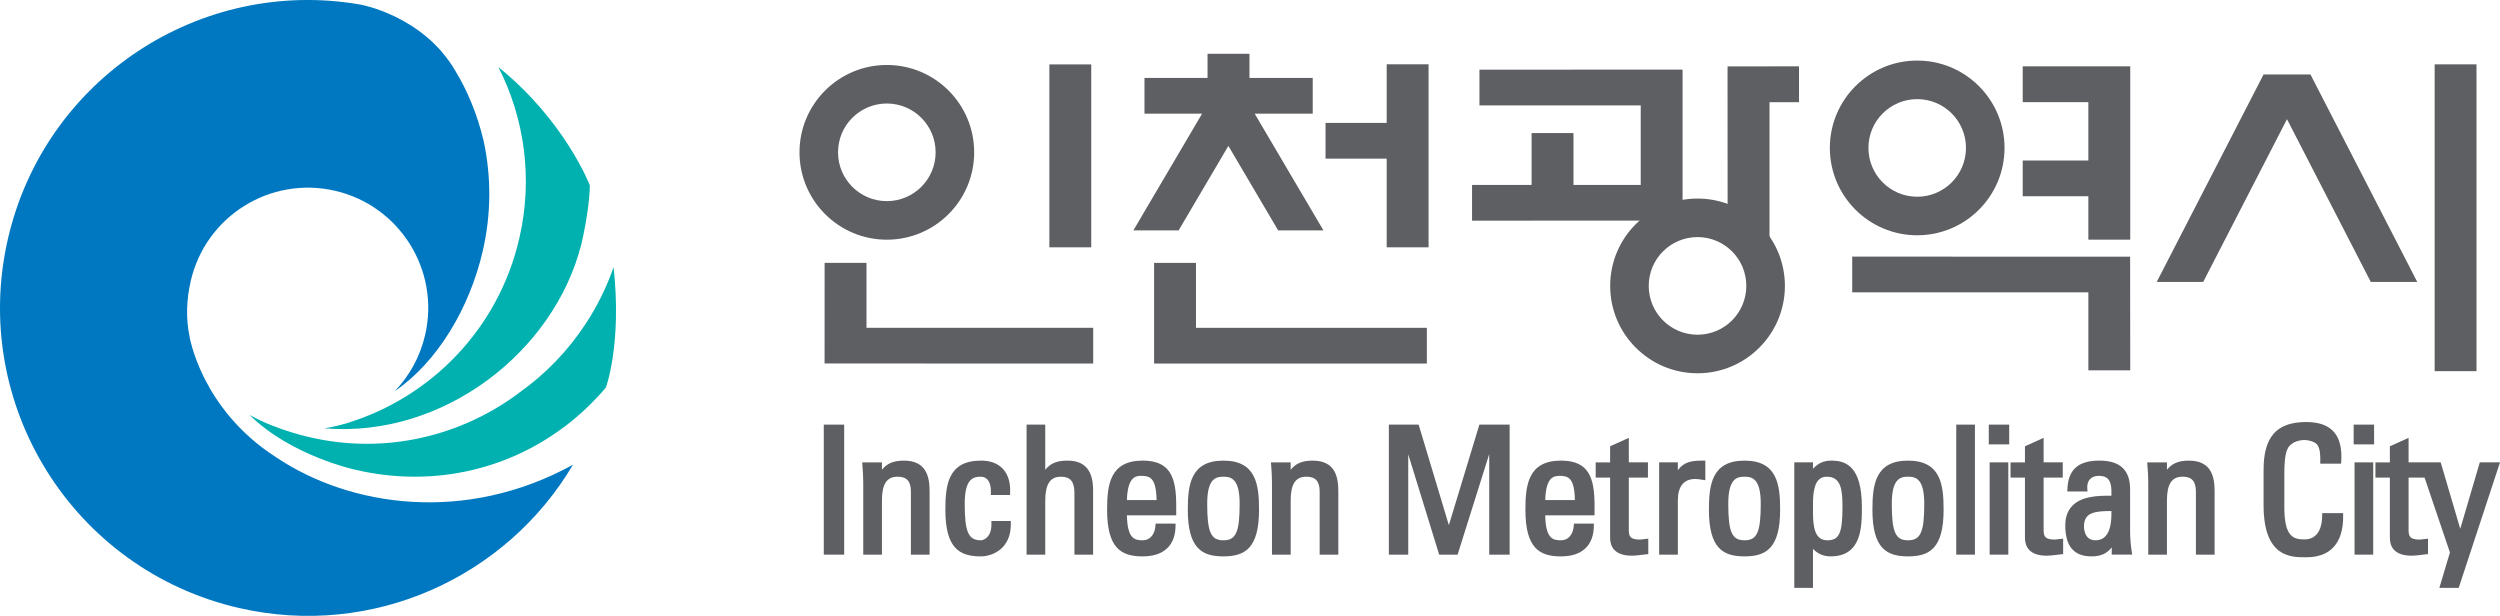 <?xml version="1.0" encoding="utf-8"?>
<!-- Generator: Adobe Illustrator 16.0.0, SVG Export Plug-In . SVG Version: 6.00 Build 0)  -->
<!DOCTYPE svg PUBLIC "-//W3C//DTD SVG 1.1//EN" "http://www.w3.org/Graphics/SVG/1.1/DTD/svg11.dtd">
<svg version="1.1" id="레이어_1" xmlns="http://www.w3.org/2000/svg" xmlns:xlink="http://www.w3.org/1999/xlink" x="0px"
	 y="0px" width="230px" height="56.661px" viewBox="0 0 230 56.661" enable-background="new 0 0 230 56.661" xml:space="preserve">
<g>
	<defs>
		<rect id="SVGID_1_" width="230" height="56.661"/>
	</defs>
	<clipPath id="SVGID_2_">
		<use xlink:href="#SVGID_1_"  overflow="visible"/>
	</clipPath>
	<path clip-path="url(#SVGID_2_)" fill="#0078C1" d="M25.379,42.053c6.786,4.572,17.419,6.164,27.335,0.701
		c-6.11,10.337-18.408,16.016-30.73,13.181C6.735,52.427-2.779,37.226,0.727,21.979C4.115,7.242,18.433-2.141,33.153,0.42
		c0,0,5.777,1.001,8.746,6.111c1.117,1.839,2.007,3.98,2.588,6.396l0.012,0.056c0.694,3.228,0.709,6.658-0.081,10.089
		c-1.217,5.3-4.207,10.258-8.096,12.911l-0.024,0.024c1.349-1.395,2.347-3.17,2.817-5.199c1.37-5.953-2.349-11.89-8.302-13.26
		c-5.961-1.37-11.893,2.346-13.266,8.305c-0.396,1.721-0.449,3.433-0.122,5.041C17.425,30.895,18.471,37.615,25.379,42.053"/>
	<path clip-path="url(#SVGID_2_)" fill="#00B1B0" d="M22.958,38.175c2.546,1.427,5.607,2.064,5.607,2.064
		c6.941,1.602,13.912-0.141,19.201-4.106l0.032-0.03c2.359-1.671,4.449-3.806,6.122-6.373c1.073-1.644,1.912-3.368,2.529-5.145
		c0.78,7.069-0.706,11.064-0.706,11.064c-1.956,2.332-4.002,3.746-4.002,3.746c-5.268,3.896-12.078,5.429-18.959,3.843
		C32.782,43.238,26.833,41.993,22.958,38.175"/>
	<path clip-path="url(#SVGID_2_)" fill="#00B1B0" d="M29.909,39.411c10.857,0.875,21.043-7,23.568-16.917c0,0,0.76-3.126,0.787-5.44
		c0,0-2.26-5.922-8.406-10.875c2.382,4.687,3.195,10.208,1.923,15.729c-1.923,8.379-8.156,14.644-15.815,17.006
		c-0.646,0.195-1.363,0.375-2.066,0.481L29.909,39.411z"/>
	<rect x="96.542" y="5.926" clip-path="url(#SVGID_2_)" fill="#5E5F62" width="3.852" height="16.827"/>
	<rect x="223.988" y="5.92" clip-path="url(#SVGID_2_)" fill="#5E5F62" width="3.85" height="28.227"/>
	<polygon clip-path="url(#SVGID_2_)" fill="#5E5F62" points="127.575,5.915 127.575,11.307 121.95,11.307 121.95,14.595 
		127.575,14.595 127.575,22.753 131.429,22.753 131.429,5.915 	"/>
	<polygon clip-path="url(#SVGID_2_)" fill="#5E5F62" points="121.756,21.196 115.429,10.456 120.771,10.456 120.771,7.167 
		114.95,7.167 114.95,4.949 111.094,4.949 111.094,7.167 105.292,7.167 105.292,10.456 110.593,10.456 104.269,21.196 
		108.434,21.196 113.011,13.421 117.59,21.196 	"/>
	<polygon clip-path="url(#SVGID_2_)" fill="#5E5F62" points="222.387,25.937 212.563,6.853 212.521,6.853 208.286,6.853 
		208.247,6.853 198.418,25.937 202.694,25.937 210.403,10.964 218.113,25.937 	"/>
	<polygon clip-path="url(#SVGID_2_)" fill="#5E5F62" points="170.403,23.608 170.403,26.895 192.129,26.895 192.129,34.072 
		195.982,34.072 195.971,23.614 	"/>
	<polygon clip-path="url(#SVGID_2_)" fill="#5E5F62" points="79.717,24.186 75.864,24.186 75.861,33.439 100.576,33.447 
		100.576,30.159 79.717,30.159 	"/>
	<polygon clip-path="url(#SVGID_2_)" fill="#5E5F62" points="131.271,30.159 110.03,30.159 110.03,24.186 106.177,24.186 
		106.177,33.447 131.271,33.447 	"/>
	<polygon clip-path="url(#SVGID_2_)" fill="#5E5F62" points="186.09,6.102 186.09,9.398 192.129,9.398 192.129,14.767 
		186.09,14.767 186.09,18.055 192.129,18.055 192.129,22.048 195.982,22.048 195.982,6.102 	"/>
	<polygon clip-path="url(#SVGID_2_)" fill="#5E5F62" points="158.934,6.111 158.942,21.887 162.795,21.887 162.795,9.404 
		165.508,9.404 165.508,6.102 	"/>
	<polygon clip-path="url(#SVGID_2_)" fill="#5E5F62" points="136.109,9.696 150.947,9.696 150.947,17.012 144.76,17.012 
		144.76,12.245 140.907,12.245 140.907,17.012 135.428,17.012 135.428,20.3 154.797,20.294 154.797,6.403 136.109,6.409 	"/>
	<path clip-path="url(#SVGID_2_)" fill="#5E5F62" d="M81.587,5.977c-4.437,0-8.034,3.6-8.034,8.037c0,4.436,3.597,8.037,8.034,8.037
		c4.44,0,8.037-3.601,8.037-8.037C89.625,9.577,86.027,5.977,81.587,5.977 M81.587,18.504c-2.478,0-4.488-2.01-4.488-4.49
		c0-2.481,2.01-4.491,4.488-4.491c2.48,0,4.49,2.01,4.49,4.491C86.077,16.494,84.067,18.504,81.587,18.504"/>
	<path clip-path="url(#SVGID_2_)" fill="#5E5F62" d="M176.383,5.572c-4.437,0-8.037,3.599-8.037,8.036s3.601,8.038,8.037,8.038
		c4.438,0,8.034-3.601,8.034-8.038S180.82,5.572,176.383,5.572 M176.383,18.099c-2.48,0-4.487-2.013-4.487-4.491
		c0-2.477,2.007-4.487,4.487-4.487s4.487,2.01,4.487,4.487C180.87,16.086,178.863,18.099,176.383,18.099"/>
	<path clip-path="url(#SVGID_2_)" fill="#5E5F62" d="M156.173,18.267c-4.437,0-8.037,3.599-8.037,8.036s3.601,8.038,8.037,8.038
		s8.038-3.601,8.038-8.038S160.609,18.267,156.173,18.267 M156.173,30.793c-2.48,0-4.49-2.01-4.49-4.491c0-2.48,2.01-4.49,4.49-4.49
		s4.488,2.01,4.488,4.49C160.661,28.783,158.653,30.793,156.173,30.793"/>
	<polygon clip-path="url(#SVGID_2_)" fill="#5E5F62" points="75.992,39.065 75.787,39.065 75.787,39.271 75.787,50.824 
		75.787,51.027 75.992,51.027 77.463,51.027 77.665,51.027 77.665,50.824 77.665,39.271 77.665,39.065 77.463,39.065 	"/>
	<path clip-path="url(#SVGID_2_)" fill="#5E5F62" d="M83.159,42.377c-0.938,0-1.545,0.247-2.021,0.84v-0.475v-0.204h-0.206h-1.391
		h-0.22l0.018,0.223c0.054,0.638,0.08,1.165,0.08,1.661v6.402v0.203h0.202h1.311h0.206v-0.203V46.04
		c0-1.508,0.443-2.184,1.443-2.184c0.846,0,1.222,0.423,1.222,1.366v5.602v0.203h0.202h1.313h0.205v-0.203v-5.602
		C85.523,43.898,85.255,42.377,83.159,42.377"/>
	<path clip-path="url(#SVGID_2_)" fill="#5E5F62" d="M92.792,47.931h-1.378h-0.208l0.005,0.211c0.018,0.557-0.113,0.998-0.384,1.274
		c-0.221,0.229-0.476,0.292-0.581,0.292c-1.155,0-1.492-0.757-1.492-3.365c0-2.293,0.771-2.486,1.492-2.486
		c0.128,0,0.373,0.033,0.575,0.237c0.239,0.244,0.357,0.674,0.342,1.236l-0.006,0.209h0.209h1.361h0.196l0.009-0.197
		c0.041-0.959-0.187-1.705-0.681-2.224c-0.472-0.492-1.144-0.742-2.005-0.742c-3.022,0-3.272,2.237-3.272,4.527
		c0,3.555,1.307,4.285,3.272,4.285c0.569,0,1.385-0.215,1.974-0.816c0.534-0.545,0.796-1.302,0.775-2.243l-0.003-0.198H92.792z"/>
	<path clip-path="url(#SVGID_2_)" fill="#5E5F62" d="M98.215,42.377c-0.843,0-1.501,0.161-2.052,0.84v-3.946v-0.205h-0.202h-1.313
		h-0.203v0.205v11.554v0.203h0.203h1.313h0.202v-0.203v-4.755c0-1.527,0.447-2.213,1.445-2.213c0.866,0,1.238,0.447,1.238,1.495
		v5.473v0.203h0.202h1.313h0.204v-0.203v-5.729C100.565,43.267,99.796,42.377,98.215,42.377"/>
	<path clip-path="url(#SVGID_2_)" fill="#5E5F62" d="M105.128,42.376c-3.022,0-3.275,2.237-3.275,4.527
		c0,3.555,1.307,4.285,3.275,4.285c1.933,0,3.006-0.998,3.023-2.812v-0.206h-0.206h-1.44h-0.192l-0.012,0.191
		c-0.038,0.651-0.374,1.346-1.205,1.346c-0.754,0-1.379-0.194-1.42-2.299h4.332h0.205v-0.203V46.52
		C108.213,43.96,107.699,42.376,105.128,42.376 M105.001,43.779c0.801,0,1.367,0.181,1.405,2.229h-2.73
		C103.738,43.785,104.557,43.779,105.001,43.779"/>
	<path clip-path="url(#SVGID_2_)" fill="#5E5F62" d="M112.552,42.377c-3.022,0-3.275,2.236-3.275,4.526
		c0,3.555,1.31,4.284,3.275,4.284c1.969,0,3.279-0.729,3.279-4.284C115.831,44.613,115.578,42.377,112.552,42.377 M112.552,49.708
		c-1.155,0-1.489-0.756-1.489-3.365c0-2.292,0.769-2.486,1.489-2.486c0.724,0,1.495,0.194,1.495,2.486
		C114.047,48.952,113.711,49.708,112.552,49.708"/>
	<path clip-path="url(#SVGID_2_)" fill="#5E5F62" d="M120.762,42.377c-0.936,0-1.543,0.247-2.019,0.84v-0.475v-0.204h-0.205h-1.392
		h-0.223l0.021,0.223c0.053,0.616,0.078,1.159,0.078,1.661v6.402v0.203h0.205h1.311h0.205v-0.203V46.04
		c0-1.508,0.443-2.184,1.444-2.184c0.843,0,1.221,0.423,1.221,1.366v5.602v0.203h0.202h1.313h0.203v-0.203v-5.602
		C123.126,43.898,122.858,42.377,120.762,42.377"/>
	<polygon clip-path="url(#SVGID_2_)" fill="#5E5F62" points="136.252,39.065 136.103,39.065 136.059,39.211 133.295,48.317 
		130.559,39.211 130.517,39.065 130.365,39.065 127.98,39.065 127.775,39.065 127.775,39.271 127.775,50.824 127.775,51.027 
		127.98,51.027 129.356,51.027 129.558,51.027 129.558,50.824 129.558,41.796 132.36,50.884 132.405,51.027 132.554,51.027 
		133.951,51.027 134.1,51.027 134.144,50.884 137.008,41.775 137.008,50.824 137.008,51.027 137.211,51.027 138.685,51.027 
		138.887,51.027 138.887,50.824 138.887,39.271 138.887,39.065 138.685,39.065 	"/>
	<path clip-path="url(#SVGID_2_)" fill="#5E5F62" d="M143.613,42.376c-3.023,0-3.275,2.237-3.275,4.527
		c0,3.555,1.311,4.285,3.275,4.285c1.933,0,3.004-0.998,3.021-2.812v-0.206h-0.205h-1.44h-0.191l-0.012,0.191
		c-0.039,0.651-0.375,1.346-1.205,1.346c-0.755,0-1.38-0.194-1.421-2.299h4.332h0.206v-0.203V46.52
		C146.698,43.96,146.184,42.376,143.613,42.376 M143.485,43.779c0.801,0,1.367,0.181,1.404,2.229h-2.727
		C142.222,43.972,142.872,43.779,143.485,43.779"/>
	<path clip-path="url(#SVGID_2_)" fill="#5E5F62" d="M151.156,49.612c-0.141,0.015-0.259,0.03-0.312,0.03
		c-0.993,0-0.993-0.447-0.993-0.966v-4.739h1.554h0.206v-0.203v-0.991v-0.206h-0.206h-1.554V40.6v-0.316l-0.288,0.128l-1.314,0.592
		l-0.119,0.055v0.131v1.349h-1.122h-0.206v0.206v0.991v0.203h0.206h1.122v5.541c0,0.751,0.35,1.644,2.014,1.644
		c0.273,0,0.545-0.036,0.807-0.068c0.166-0.023,0.337-0.048,0.504-0.06l0.187-0.015v-0.188v-1.009v-0.229l-0.227,0.025
		L151.156,49.612z"/>
	<path clip-path="url(#SVGID_2_)" fill="#5E5F62" d="M154.362,43.255v-0.512v-0.206h-0.205h-1.31h-0.206v0.206v8.081v0.203h0.206
		h1.31h0.205v-0.203v-4.771c0-1.318,0.545-1.988,1.62-1.988c0.107,0,0.206,0.015,0.309,0.026c0.016,0.003,0.133,0.021,0.133,0.021
		c0.08,0.009,0.16,0.021,0.231,0.033l0.235,0.035v-0.237v-1.361v-0.206h-0.205C155.688,42.376,154.94,42.46,154.362,43.255"/>
	<path clip-path="url(#SVGID_2_)" fill="#5E5F62" d="M160.497,42.377c-3.022,0-3.276,2.236-3.276,4.526
		c0,3.555,1.308,4.284,3.276,4.284c1.965,0,3.275-0.729,3.275-4.284C163.772,44.613,163.52,42.377,160.497,42.377 M160.497,49.708
		c-1.159,0-1.496-0.756-1.496-3.365c0-2.292,0.772-2.486,1.496-2.486c0.72,0,1.492,0.194,1.492,2.486
		C161.989,48.952,161.652,49.708,160.497,49.708"/>
	<path clip-path="url(#SVGID_2_)" fill="#5E5F62" d="M168.479,42.376c-0.696,0-1.241,0.25-1.685,0.755v-0.389v-0.205h-0.203h-1.313
		h-0.203v0.205V53.88v0.202h0.203h1.313h0.203V53.88v-3.381c0.446,0.456,0.978,0.688,1.619,0.688c2.879,0,2.879-2.733,2.879-4.541
		C171.293,42.862,169.79,42.376,168.479,42.376 M169.507,46.646c0,2.403-0.298,3.061-1.393,3.061c-1.159,0-1.319-1.237-1.319-2.581
		v-0.279c-0.009-0.911-0.018-2.156,0.53-2.707c0.187-0.191,0.428-0.283,0.741-0.283C169.401,43.856,169.507,45.119,169.507,46.646"
		/>
	<path clip-path="url(#SVGID_2_)" fill="#5E5F62" d="M175.537,42.377c-3.021,0-3.274,2.236-3.274,4.526
		c0,3.555,1.31,4.284,3.274,4.284c1.968,0,3.275-0.729,3.275-4.284C178.813,44.613,178.56,42.377,175.537,42.377 M175.537,49.708
		c-1.158,0-1.492-0.756-1.492-3.365c0-2.292,0.771-2.486,1.492-2.486c0.725,0,1.495,0.194,1.495,2.486
		C177.032,48.952,176.696,49.708,175.537,49.708"/>
	<polygon clip-path="url(#SVGID_2_)" fill="#5E5F62" points="180.177,39.065 179.975,39.065 179.975,39.271 179.975,50.824 
		179.975,51.027 180.177,51.027 181.489,51.027 181.694,51.027 181.694,50.824 181.694,39.271 181.694,39.065 181.489,39.065 	"/>
	<polygon clip-path="url(#SVGID_2_)" fill="#5E5F62" points="183.169,39.065 182.967,39.065 182.967,39.271 182.967,40.676 
		182.967,40.882 183.169,40.882 184.64,40.882 184.846,40.882 184.846,40.676 184.846,39.271 184.846,39.065 184.64,39.065 	"/>
	<polygon clip-path="url(#SVGID_2_)" fill="#5E5F62" points="183.25,42.537 183.048,42.537 183.048,42.743 183.048,50.824 
		183.048,51.027 183.25,51.027 184.563,51.027 184.765,51.027 184.765,50.824 184.765,42.743 184.765,42.537 184.563,42.537 	"/>
	<path clip-path="url(#SVGID_2_)" fill="#5E5F62" d="M189.315,49.612c-0.134,0.015-0.253,0.03-0.304,0.03
		c-0.998,0-0.998-0.447-0.998-0.966v-4.739h1.558h0.202v-0.203v-0.991v-0.206h-0.202h-1.558V40.6v-0.316l-0.285,0.128l-1.314,0.592
		l-0.119,0.055v0.131v1.349h-1.125h-0.201v0.206v0.991v0.203h0.201h1.125v5.541c0,0.751,0.35,1.644,2.011,1.644
		c0.274,0,0.546-0.036,0.807-0.068c0.168-0.023,0.34-0.048,0.507-0.06l0.188-0.015v-0.188v-1.009v-0.229l-0.227,0.025
		L189.315,49.612z"/>
	<path clip-path="url(#SVGID_2_)" fill="#5E5F62" d="M195.969,48.901v-3.887c0-1.774-0.928-2.639-2.829-2.639
		c-1.942,0-2.877,0.837-2.939,2.632l-0.009,0.209h0.211h1.426h0.224l-0.021-0.223c-0.036-0.379,0.047-0.69,0.241-0.905
		c0.184-0.202,0.467-0.31,0.818-0.31c0.382,0,0.655,0.089,0.838,0.277c0.323,0.333,0.336,0.958,0.323,1.554
		c-1.376-0.027-2.735,0.081-3.558,0.881c-0.456,0.444-0.689,1.064-0.689,1.835c0,1.926,0.79,2.862,2.413,2.862
		c0.839,0,1.436-0.264,1.861-0.828v0.464v0.203h0.203h1.439h0.239l-0.036-0.233C196.021,50.104,195.969,49.466,195.969,48.901
		 M194.249,47.014c0.03,1.115-0.151,1.907-0.554,2.33c-0.229,0.241-0.535,0.364-0.908,0.364c-0.984,0-1.06-0.982-1.06-1.284
		c0-1.298,1.023-1.401,2.472-1.41H194.249z"/>
	<path clip-path="url(#SVGID_2_)" fill="#5E5F62" d="M201.378,42.377c-0.935,0-1.539,0.247-2.018,0.84v-0.475v-0.204h-0.203h-1.392
		h-0.223l0.017,0.223c0.058,0.638,0.081,1.165,0.081,1.661v6.402v0.203h0.202h1.314h0.203v-0.203V46.04
		c0-1.508,0.444-2.184,1.442-2.184c0.846,0,1.221,0.423,1.221,1.366v5.602v0.203h0.203h1.313h0.205v-0.203v-5.602
		C203.745,43.898,203.477,42.377,201.378,42.377"/>
	<path clip-path="url(#SVGID_2_)" fill="#5E5F62" d="M215.364,47.209h-1.519h-0.202l-0.003,0.203
		c-0.012,1.927-1.019,2.215-1.617,2.215c-1.019,0-1.864-0.223-1.864-2.966v-3.088c0-1.7,0.218-2.114,0.289-2.251
		c0.015-0.026,0.026-0.051,0.035-0.077c0.046-0.137,0.478-0.763,1.555-0.763c0.273,0,0.891,0.122,1.138,0.42
		c0.286,0.346,0.301,1.048,0.289,1.546l-0.003,0.208h0.208h1.522h0.189l0.013-0.188c0.079-1.269-0.157-2.177-0.724-2.784
		c-0.545-0.577-1.364-0.857-2.504-0.857c-2.71,0-3.917,1.354-3.917,4.396v3.266c0,4.78,2.505,4.78,3.85,4.78
		c0.459,0,1.673,0,2.534-0.879c0.645-0.655,0.96-1.658,0.937-2.978l-0.003-0.203H215.364z"/>
	<polygon clip-path="url(#SVGID_2_)" fill="#5E5F62" points="216.743,39.065 216.537,39.065 216.537,39.271 216.537,40.676 
		216.537,40.882 216.743,40.882 218.215,40.882 218.416,40.882 218.416,40.676 218.416,39.271 218.416,39.065 218.215,39.065 	"/>
	<polygon clip-path="url(#SVGID_2_)" fill="#5E5F62" points="216.82,42.537 216.618,42.537 216.618,42.743 216.618,50.824 
		216.618,51.027 216.82,51.027 218.133,51.027 218.336,51.027 218.336,50.824 218.336,42.743 218.336,42.537 218.133,42.537 	"/>
	<path clip-path="url(#SVGID_2_)" fill="#5E5F62" d="M229.72,42.537h-1.426h-0.152l-0.042,0.146l-1.757,5.968l-1.756-5.968
		l-0.045-0.146h-0.152h-1.045h-0.202h-0.271h-0.286h-0.997V40.6v-0.316l-0.289,0.128l-1.312,0.592l-0.12,0.055v0.131v1.349h-1.126
		h-0.202v0.206v0.991v0.203h0.202h1.126v5.541c0,0.751,0.348,1.644,2.01,1.644c0.277,0,0.548-0.036,0.81-0.068
		c0.167-0.023,0.336-0.048,0.503-0.06l0.188-0.015v-0.188v-1.009v-0.229l-0.225,0.025l-0.264,0.033
		c-0.137,0.015-0.256,0.03-0.306,0.03c-0.995,0-0.995-0.447-0.995-0.965v-4.74h1.471l2.334,6.89L224.5,53.82l-0.081,0.262h0.275
		h1.359h0.149l0.045-0.14l3.665-11.137L230,42.537H229.72z"/>
</g>
</svg>
